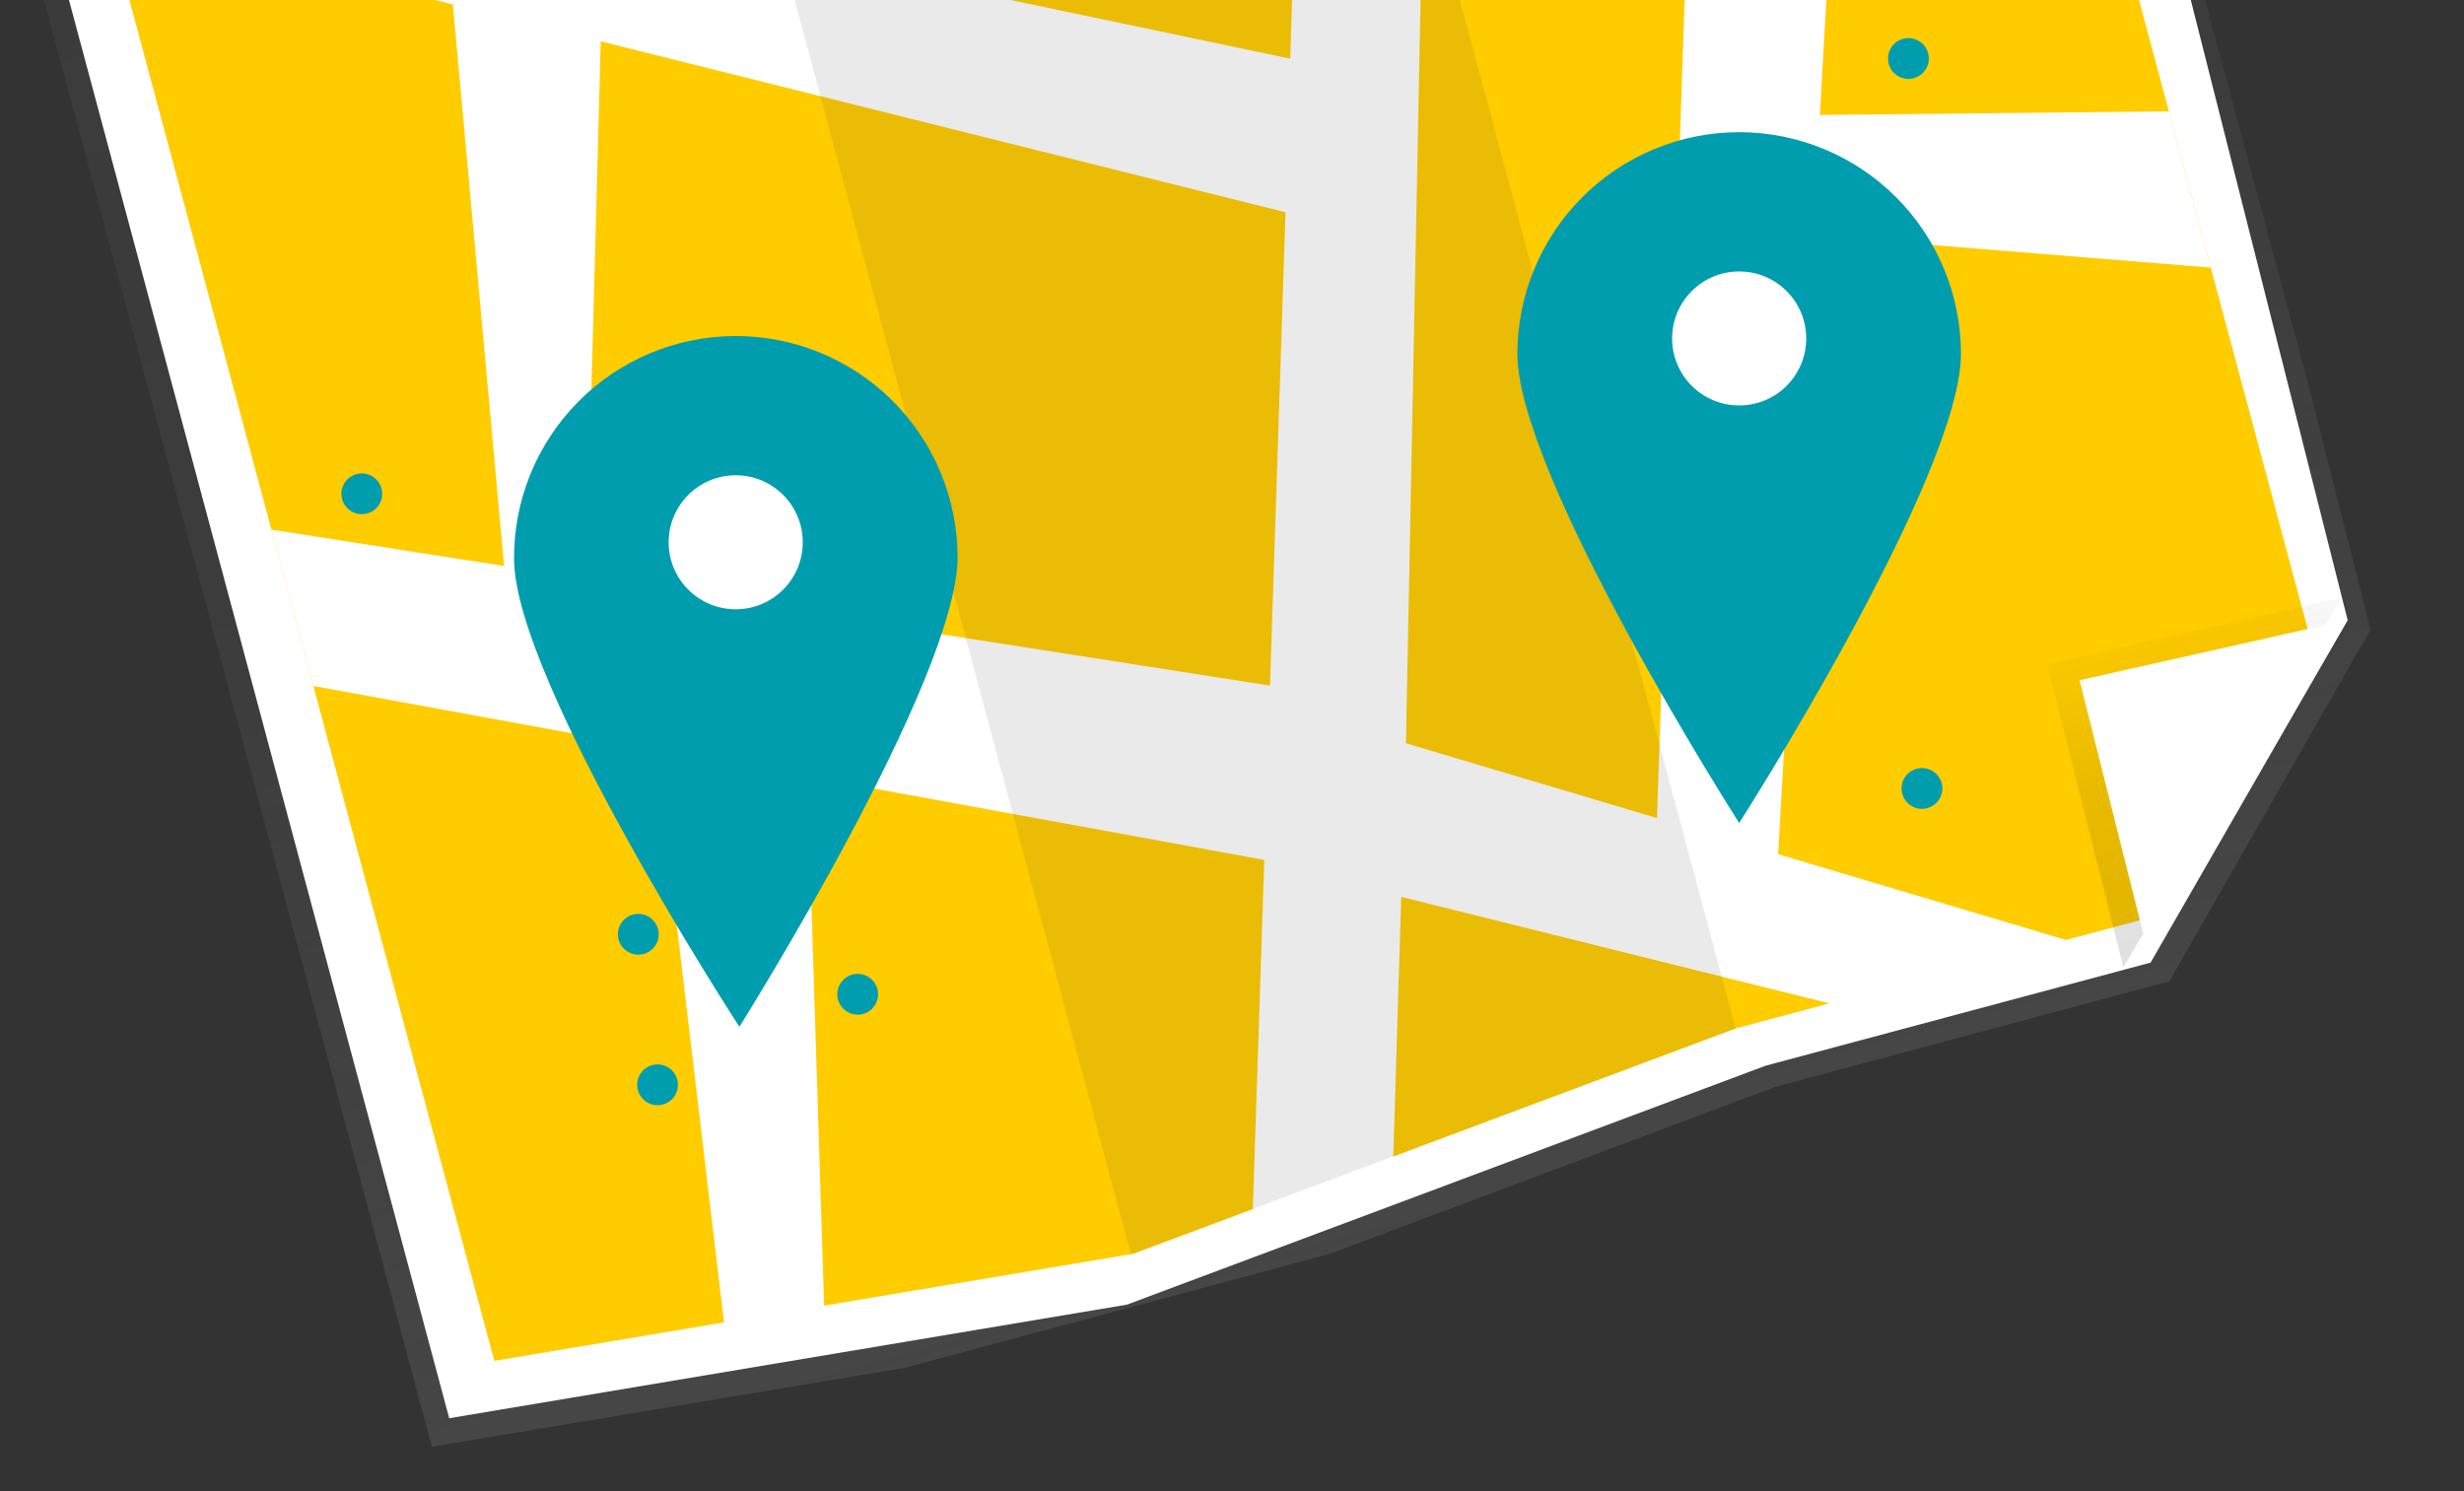 <svg width="304" height="184" viewBox="0 0 304 184" fill="none" xmlns="http://www.w3.org/2000/svg">
<rect x="0" y="0" width="304" height="184" fill="#333333" stroke="none"/>
<g clip-path="url(#clip0)">
<path d="M267.651 121.091L219.096 134.096L138.546 164.279L53.049 178.568L0.288 -18.251L84.901 -34.455L168.076 -63.189L254.073 -74.024L292.461 77.69L267.651 121.091Z" fill="url(#paint0_linear)"/>
<path d="M265.331 118.782L217.837 131.502L139.038 160.984L55.423 175.001L4.088 -16.498L86.841 -32.379L168.205 -60.453L252.305 -71.109L289.645 76.507L265.331 118.782Z" fill="white"/>
<path d="M264.201 113.496L214.181 126.893L139.856 154.702L60.987 167.923L12.566 -12.706L90.622 -27.685L167.367 -54.165L246.693 -64.217L284.738 77.706L264.201 113.496Z" fill="#FFCC00"/>
<path d="M258.46 117.047L173.458 91.713L176.371 -56.185L161.133 -55.203L159.184 7.238L29.528 -19.955L8.61 -11.254L158.604 26.193L154.5 151.341L171.776 146.714L172.878 110.668L236.17 126.414L258.46 117.047Z" fill="white"/>
<path d="M261.976 119.36L252.57 81.918L288.903 73.74L261.976 119.36Z" fill="url(#paint1_linear)"/>
<path d="M33.491 65.354L156.817 84.618L168.213 97.836L162.955 107.384L38.662 84.643L33.491 65.354Z" fill="white"/>
<path d="M265.25 118.483L256.563 83.935L289.645 76.508L265.25 118.483Z" fill="white"/>
<path d="M204.338 103.79L209.855 -59.549L228.824 -61.953L219.22 108.269L204.338 103.79Z" fill="white"/>
<path opacity="0.1" d="M139.537 154.787L214.134 126.906L165.713 -53.722L90.622 -27.684" fill="#303038"/>
<path d="M224.528 14.189L267.588 13.732L272.759 33.02L218.72 28.633L224.528 14.189Z" fill="white"/>
<path d="M80.911 92.373L89.595 165.453L101.795 164.79L99.606 95.793L97.121 86.597L80.911 92.373Z" fill="white"/>
<path d="M55.88 0.637L62.192 69.837L72.312 72.24L74.373 -4.338L55.88 0.637Z" fill="white"/>
<path d="M79.403 117.715C80.746 117.356 81.543 115.976 81.183 114.634C80.823 113.292 79.443 112.495 78.1 112.855C76.757 113.214 75.961 114.594 76.32 115.936C76.68 117.278 78.061 118.075 79.403 117.715Z" fill="#009DAF"/>
<path d="M81.776 136.289C83.119 135.93 83.916 134.55 83.556 133.208C83.197 131.866 81.816 131.069 80.473 131.429C79.131 131.789 78.334 133.168 78.694 134.51C79.053 135.853 80.433 136.649 81.776 136.289Z" fill="#009DAF"/>
<path d="M106.47 125.118C107.812 124.758 108.609 123.378 108.25 122.036C107.89 120.694 106.51 119.897 105.167 120.257C103.824 120.617 103.027 121.996 103.387 123.338C103.747 124.681 105.127 125.477 106.47 125.118Z" fill="#009DAF"/>
<path d="M45.288 63.361C46.631 63.002 47.428 61.622 47.068 60.28C46.708 58.938 45.328 58.141 43.985 58.501C42.642 58.86 41.845 60.24 42.205 61.582C42.565 62.924 43.945 63.721 45.288 63.361Z" fill="#009DAF"/>
<path d="M236.106 9.65C237.449 9.29 238.246 7.911 237.886 6.568C237.526 5.226 236.146 4.43 234.803 4.789C233.461 5.149 232.664 6.529 233.024 7.871C233.383 9.213 234.764 10.009 236.106 9.65Z" fill="#009DAF"/>
<path d="M237.775 99.718C239.118 99.359 239.915 97.979 239.555 96.637C239.195 95.294 237.815 94.498 236.472 94.858C235.13 95.217 234.333 96.597 234.693 97.939C235.052 99.281 236.433 100.078 237.775 99.718Z" fill="#009DAF"/>
<path d="M118.145 68.615C118.26 83.719 91.222 126.701 91.222 126.701C91.222 126.701 63.536 84.134 63.421 69.029C63.393 65.437 64.073 61.874 65.422 58.544C66.772 55.215 68.764 52.183 71.285 49.623C73.807 47.064 76.809 45.025 80.118 43.625C83.428 42.225 86.982 41.49 90.576 41.463C94.17 41.436 97.734 42.117 101.065 43.467C104.395 44.816 107.427 46.809 109.988 49.33C112.548 51.852 114.586 54.852 115.986 58.161C117.385 61.47 118.119 65.022 118.145 68.615Z" fill="#009DAF"/>
<path d="M90.831 75.182C95.4 75.148 99.075 71.418 99.041 66.851C99.006 62.285 95.274 58.611 90.706 58.645C86.137 58.68 82.462 62.41 82.496 66.977C82.531 71.543 86.263 75.217 90.831 75.182Z" fill="white"/>
<path d="M241.936 43.671C241.936 58.776 214.574 101.552 214.574 101.552C214.574 101.552 187.211 58.776 187.211 43.671C187.21 40.079 187.917 36.521 189.291 33.202C190.666 29.882 192.681 26.866 195.222 24.326C197.763 21.785 200.78 19.769 204.1 18.394C207.421 17.019 210.98 16.311 214.574 16.311C218.168 16.311 221.727 17.019 225.047 18.394C228.367 19.769 231.384 21.785 233.925 24.326C236.466 26.866 238.482 29.882 239.856 33.202C241.231 36.521 241.938 40.079 241.936 43.671Z" fill="#009DAF"/>
<path d="M214.573 50.032C219.142 50.032 222.846 46.33 222.846 41.763C222.846 37.196 219.142 33.494 214.573 33.494C210.005 33.494 206.301 37.196 206.301 41.763C206.301 46.33 210.004 50.032 214.573 50.032Z" fill="white"/>
</g>
<defs>
<linearGradient id="paint0_linear" x1="180.57" y1="153.024" x2="125.701" y2="-51.84" gradientUnits="userSpaceOnUse">
<stop stop-color="#808080" stop-opacity="0.25"/>
<stop offset="0.535" stop-color="#808080" stop-opacity="0.12"/>
<stop offset="1" stop-color="#808080" stop-opacity="0.1"/>
</linearGradient>
<linearGradient id="paint1_linear" x1="280.243" y1="114.468" x2="270.256" y2="77.181" gradientUnits="userSpaceOnUse">
<stop stop-opacity="0.12"/>
<stop offset="0.551" stop-opacity="0.09"/>
<stop offset="1" stop-opacity="0.02"/>
</linearGradient>
<clipPath id="clip0">
<rect width="257.516" height="209.524" fill="white" transform="matrix(0.966 -0.259 0.259 0.966 0.5 -18.378)"/>
</clipPath>
</defs>
</svg>
